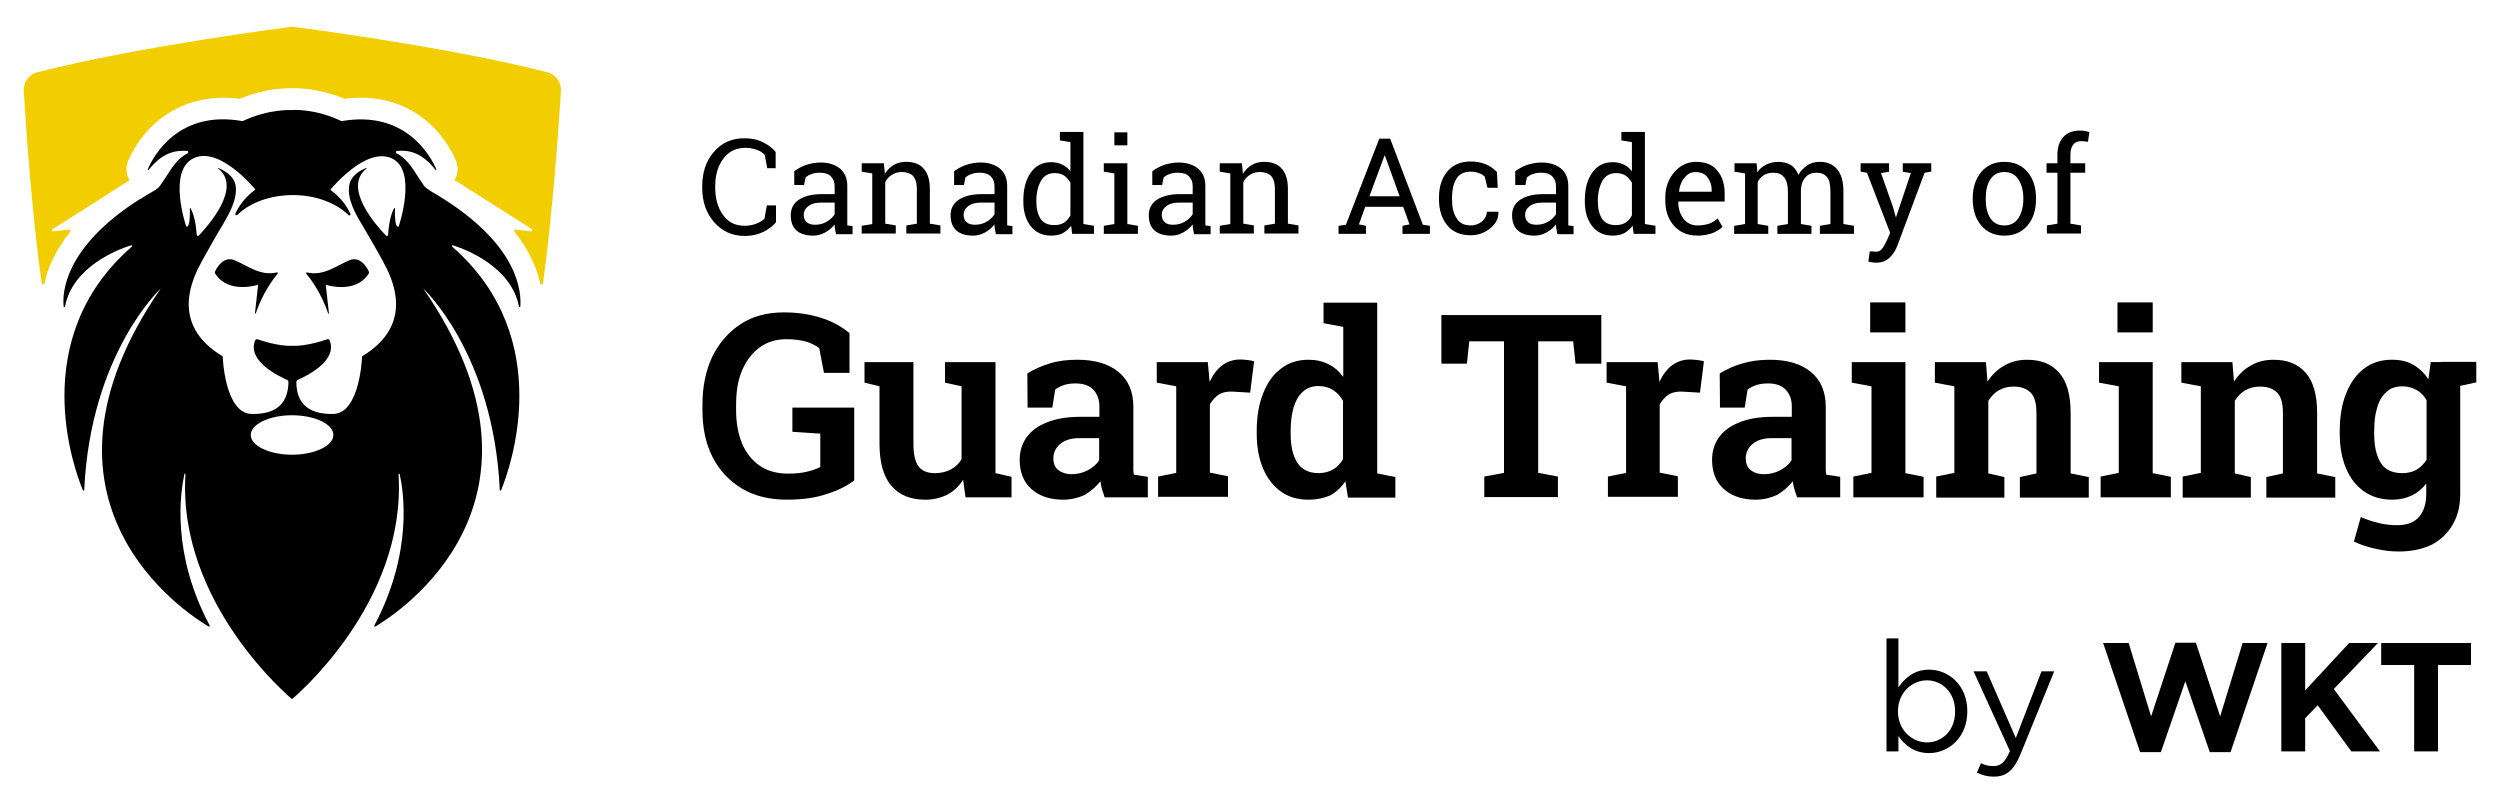 <?xml version="1.0" encoding="UTF-8"?>
<svg id="Layer_1" data-name="Layer 1" xmlns="http://www.w3.org/2000/svg" viewBox="0 0 1550 500">
  <defs>
    <style>
      .cls-1 {
        fill: #f2cd00;
      }
    </style>
  </defs>
  <g>
    <path class="cls-1" d="M32.51,142.15l47.79-30.34h0c-2.12-3.75-2.61-8.32-.65-12.56,9.62-21.69,32.62-42.57,68.99-38,15.49-6.52,28.87-6.69,32.46-6.52,3.59-.16,16.96,0,32.46,6.52,36.37-4.73,59.37,16.15,68.99,38,1.79,4.24,1.47,8.97-.82,12.56h.16l.98.49,46.81,29.68c.65.49.33,1.47-.49,1.47l-9.62-1.14c-.65-.16-1.14.65-.65,1.3,9.62,12.07,14.03,23.16,15.98,31.97.16.98,1.79.98,1.79,0,6.03-44.36,9.79-97.86,11.09-119.06.33-5.55-3.26-10.44-8.48-11.74-64.75-16.47-158.04-28.22-158.04-28.22h0S87.96,28.3,23.21,44.78c-5.38,1.3-8.81,6.36-8.48,11.74,1.3,21.2,4.89,74.7,11.09,119.06.16.98,1.63,1.14,1.79,0,1.79-8.97,6.36-19.9,15.98-31.97.49-.49,0-1.3-.65-1.3l-9.62,1.14c-1.14.16-1.47-.82-.82-1.3Z"/>
    <g>
      <path d="M171.63,168.89c-10.11,2.45-18.27-4.24-26.1-7.5-7.01-2.94-11.09,4.57-12.23,7.01-.16.49-.16.98.16,1.3,8.32,12.88,26.58,6.85,26.58,6.85l-1.96,17.61c0,.33.33.33.49.16,4.24-12.72,10.93-21.37,13.54-24.63.33-.33,0-.98-.49-.82Z"/>
      <path d="M275.69,123.72h0s-.33-.16-.82-.49c-2.45-1.63-5.06-3.1-7.83-4.73-1.96-1.3-3.26-2.28-4.24-3.43-.16-.33-.49-.82-.82-1.3s-.82-1.14-1.14-1.63c-3.59-5.06-7.18-13.05-15.01-17.13-.65-.33-.49-1.3.33-1.47,8.48-.65,15.82,1.63,23.81,11.74.33.33.65-.16.49-.49-3.43-7.83-18.92-36.7-58.72-29.68-16.15-7.83-30.5-7.01-30.66-6.85,0,0-14.35-.98-30.66,6.85-39.8-7.18-55.29,21.69-58.72,29.68-.16.49.16.98.49.49,8.15-10.11,15.49-12.23,23.81-11.74.82,0,.98,1.14.33,1.47-7.83,4.08-11.42,12.07-15.01,17.13-.33.49-.82,1.14-1.14,1.63s-.65.82-.82,1.3c-.98,1.14-2.12,2.28-4.24,3.43-2.77,1.63-5.38,3.1-7.83,4.73-.49.33-.98.49-.98.49h0c-46.48,29.68-47.79,58.06-46.81,66.38,0,.49.65.49.82,0,4.73-24.95,33.11-35.56,40.94-38,.49-.16.82.49.49.82-65.73,57.25-35.56,138.63-30.34,151.03.16.33.82.33.82-.16,3.91-84.65,47.46-124.93,47.46-124.93-91.33,132.6,16.15,201.59,29.68,209.58.33.16.82-.16.65-.65-23.98-45.02-18.1-82.69-15.66-93.94.16-.33.65-.33.65.16-5.06,80.57,66.05,139.45,66.05,139.45h0s71.11-58.72,66.05-139.45c0-.33.49-.49.65-.16,2.61,11.09,8.32,48.77-15.66,93.94-.16.49.16.82.65.65,13.54-7.99,121.02-77.15,29.68-209.58,0,0,43.55,40.29,47.46,124.93,0,.49.65.49.82.16,5.06-12.4,35.23-93.78-30.34-151.03-.33-.33,0-.98.49-.82,7.83,2.45,36.21,13.21,40.94,38,.16.49.82.49.82,0,.65-8.48-.49-36.7-46.97-66.38ZM181.09,281.92c-14.19,0-25.61-5.55-25.61-12.23s11.42-12.23,25.61-12.23,25.61,5.55,25.61,12.23-11.58,12.23-25.61,12.23ZM247.14,140.35s-2.61,2.45-2.28-11.25c0-.16-.33-.33-.33-.16-.98,1.47-3.26,6.2-3.91,16.64,0,.65-.82.98-1.3.49-5.55-5.71-27.24-29.68-12.07-41.59.16-.16,0-.49-.16-.33-3.1,1.14-9.62,4.4-10.6,10.93-1.3,8.32,4.08,17.78,7.34,23.16,3.1,5.38,7.83,13.21,13.54,23.65,5.71,10.44,20.39,38.98-12.88,59.04,0,0-1.14,35.39-17.94,35.72-16.31.33-22.67-7.5-22.83-19.57,0-.65.33-1.3.98-1.63,4.89-2.12,25.12-11.74,19.57-24.63-.16-.49-.82-.65-1.3-.49-2.94.98-13.21,4.4-21.69,4.08h0c-8.48.33-18.76-3.1-21.69-4.08-.49-.16-.98.16-1.3.49-5.55,12.88,14.68,22.51,19.57,24.63.65.33.98.82.98,1.63-.33,12.23-6.52,19.9-22.83,19.57-16.8-.33-17.94-35.72-17.94-35.72-33.27-19.9-18.59-48.6-12.88-59.04,5.71-10.44,10.28-18.27,13.54-23.65,3.1-5.38,8.64-14.84,7.34-23.16-.98-6.36-7.67-9.62-10.6-10.93-.33-.16-.49.16-.16.33,15.01,11.91-6.69,35.88-12.07,41.59-.49.49-1.3.16-1.3-.49-.65-10.28-2.94-15.01-3.91-16.64-.16-.16-.33,0-.33.16.33,13.7-2.28,11.25-2.28,11.25,0,0-11.74-34.41,4.57-42.24s38.33,19.41,38.33,19.41c-6.85,5.06-10.44,10.76-12.4,14.84-.33.82.65,1.47,1.3.82,7.67-7.5,20.22-12.23,34.41-12.23s26.75,4.89,34.41,12.4c.65.65,1.63-.16,1.14-.82-1.79-4.08-5.38-9.79-12.4-14.84,0,0,22.02-27.24,38.33-19.41,15.82,7.67,4.08,42.08,4.08,42.08Z"/>
      <path d="M190.39,168.89c-.49-.16-.82.49-.49.82,2.61,3.1,9.3,11.91,13.54,24.63.16.33.49.16.49-.16l-1.96-17.61s18.27,6.03,26.58-6.85c.33-.49.33-.98.16-1.3-1.14-2.45-5.22-9.95-12.23-7.01-7.83,3.26-15.98,9.95-26.1,7.5Z"/>
    </g>
    <g>
      <g>
        <path d="M481.33,104.27h-5.66l-1.52-8.28c-1.31-1.31-2.83-2.4-4.79-3.05-1.96-.65-4.14-1.31-6.75-1.31-6.1,0-10.89,2.18-14.16,6.75-3.27,4.36-5.01,10.02-5.01,16.99v.87c0,6.75,1.52,12.42,4.79,16.99,3.27,4.57,7.62,6.75,13.51,6.75,2.61,0,5.01-.44,7.19-1.31s3.92-1.96,5.01-3.05l1.52-8.28h5.66v10.46c-1.74,2.18-4.36,4.14-7.62,5.88-3.49,1.74-7.41,2.61-11.76,2.61-7.62,0-13.94-2.83-18.95-8.5-5.01-5.66-7.41-12.85-7.41-21.35v-.87c0-8.71,2.4-15.9,7.19-21.35,4.79-5.66,11.11-8.5,18.95-8.5,4.57,0,8.5.87,11.76,2.61,3.49,1.74,5.88,3.7,7.62,5.88v10.02h.44Z"/>
        <path d="M518.36,145.22c-.22-1.09-.44-2.18-.65-3.27-.22-.87-.22-1.96-.22-2.83-1.52,1.96-3.49,3.7-5.88,5.01-2.4,1.31-4.79,1.96-7.41,1.96-4.57,0-8.06-1.09-10.46-3.27-2.4-2.18-3.49-5.45-3.49-9.37,0-4.14,1.74-7.41,5.01-9.59,3.27-2.18,8.06-3.49,13.94-3.49h8.28v-5.01c0-2.61-.87-4.57-2.4-6.1-1.52-1.52-3.92-2.18-6.75-2.18-1.96,0-3.7.22-5.23.87-1.52.44-2.83,1.31-3.7,2.18l-.87,4.57h-6.1v-8.5c1.96-1.52,4.36-2.83,7.19-3.92,2.83-.87,5.88-1.52,9.15-1.52,5.01,0,8.93,1.31,11.98,3.7,3.05,2.61,4.57,6.1,4.57,10.89v24.4l3.27.44v5.01h-10.24ZM505.51,139.34c2.61,0,5.01-.65,7.19-1.96,2.18-1.31,3.7-2.83,4.79-4.57v-7.19h-8.5c-3.27,0-5.88.65-7.84,2.18-1.96,1.52-2.83,3.27-2.83,5.45,0,1.96.65,3.49,1.74,4.36,1.31,1.31,3.05,1.74,5.45,1.74Z"/>
        <path d="M534.26,139.99l6.54-1.09v-31.37l-6.54-1.09v-5.23h13.72l.65,6.54c1.52-2.4,3.27-4.14,5.45-5.45,2.18-1.31,4.79-1.96,7.62-1.96,4.79,0,8.5,1.31,10.89,4.14,2.61,2.83,3.92,6.97,3.92,12.85v21.35l6.54,1.09v5.01h-21.13v-5.01l6.54-1.09v-21.35c0-3.92-.87-6.54-2.4-8.28-1.52-1.52-3.92-2.4-6.97-2.4-2.4,0-4.36.65-6.1,1.74-1.74,1.09-3.27,2.61-4.14,4.57v25.71l6.54,1.09v5.01h-21.13v-4.79Z"/>
        <path d="M617.48,145.22c-.22-1.09-.44-2.18-.65-3.27-.22-.87-.22-1.96-.22-2.83-1.52,1.96-3.49,3.7-5.88,5.01-2.4,1.31-4.79,1.96-7.41,1.96-4.57,0-8.06-1.09-10.46-3.27-2.4-2.18-3.49-5.45-3.49-9.37,0-4.14,1.74-7.41,5.01-9.59,3.27-2.18,8.06-3.49,13.94-3.49h8.28v-5.01c0-2.61-.87-4.57-2.4-6.1-1.52-1.52-3.92-2.18-6.75-2.18-1.96,0-3.7.22-5.23.87-1.52.44-2.83,1.31-3.7,2.18l-.87,4.57h-6.1v-8.5c1.96-1.52,4.36-2.83,7.19-3.92,2.83-.87,5.88-1.52,9.15-1.52,5.01,0,8.93,1.31,11.98,3.7,3.05,2.61,4.57,6.1,4.57,10.89v24.4l3.27.44v5.01h-10.24ZM604.63,139.34c2.61,0,5.01-.65,7.19-1.96,2.18-1.31,3.7-2.83,4.79-4.57v-7.19h-8.5c-3.27,0-5.88.65-7.84,2.18-1.96,1.52-2.83,3.27-2.83,5.45,0,1.96.65,3.49,1.74,4.36,1.31,1.31,3.05,1.74,5.45,1.74Z"/>
        <path d="M664.1,139.99c-1.52,1.96-3.27,3.49-5.23,4.57s-4.36,1.52-7.19,1.52c-5.45,0-9.59-1.96-12.64-5.88-3.05-3.92-4.57-8.93-4.57-15.25v-.87c0-6.97,1.52-12.64,4.57-16.99,3.05-4.36,7.19-6.54,12.64-6.54,2.61,0,4.79.44,6.97,1.52,1.96.87,3.7,2.4,5.01,4.14v-18.08l-6.54-1.09v-5.23h14.6v57.08l6.54,1.09v5.01h-13.51l-.65-5.01ZM642.53,124.96c0,4.36.87,7.84,2.61,10.67,1.74,2.61,4.57,3.92,8.5,3.92,2.4,0,4.36-.44,6.1-1.52,1.52-1.09,3.05-2.61,3.92-4.57v-20.26c-1.09-1.74-2.4-3.27-3.92-4.36-1.74-1.09-3.7-1.52-5.88-1.52-3.7,0-6.54,1.52-8.5,4.79-1.74,3.27-2.83,7.19-2.83,12.42v.44Z"/>
        <path d="M684.36,139.99l6.54-1.09v-31.37l-6.54-1.09v-5.23h14.6v37.69l6.54,1.09v5.01h-21.13v-5.01ZM698.96,90.11h-8.06v-8.06h8.06v8.06Z"/>
        <path d="M740.35,145.22c-.22-1.09-.44-2.18-.65-3.27-.22-.87-.22-1.96-.22-2.83-1.52,1.96-3.49,3.7-5.88,5.01-2.4,1.31-4.79,1.96-7.41,1.96-4.57,0-8.06-1.09-10.46-3.27-2.4-2.18-3.49-5.45-3.49-9.37,0-4.14,1.74-7.41,5.01-9.59,3.27-2.18,8.06-3.49,13.94-3.49h8.28v-5.01c0-2.61-.87-4.57-2.4-6.1-1.52-1.52-3.92-2.18-6.75-2.18-1.96,0-3.7.22-5.23.87-1.52.44-2.83,1.31-3.7,2.18l-.87,4.57h-6.1v-8.5c1.96-1.52,4.36-2.83,7.19-3.92,2.83-.87,5.88-1.52,9.15-1.52,5.01,0,8.93,1.31,11.98,3.7,3.05,2.61,4.57,6.1,4.57,10.89v24.4l3.27.44v5.01h-10.24ZM727.49,139.34c2.61,0,5.01-.65,7.19-1.96,2.18-1.31,3.7-2.83,4.79-4.57v-7.19h-8.5c-3.27,0-5.88.65-7.84,2.18-1.96,1.52-2.83,3.27-2.83,5.45,0,1.96.65,3.49,1.74,4.36,1.09,1.31,3.05,1.74,5.45,1.74Z"/>
        <path d="M756.25,139.99l6.54-1.09v-31.37l-6.54-1.09v-5.23h13.72l.65,6.54c1.52-2.4,3.27-4.14,5.45-5.45,2.18-1.31,4.79-1.96,7.62-1.96,4.79,0,8.5,1.31,10.89,4.14,2.61,2.83,3.92,6.97,3.92,12.85v21.35l6.54,1.09v5.01h-21.13v-5.01l6.54-1.09v-21.35c0-3.92-.87-6.54-2.4-8.28-1.52-1.52-3.92-2.4-6.97-2.4-2.4,0-4.36.65-6.1,1.74-1.74,1.09-3.27,2.61-4.14,4.57v25.71l6.54,1.09v5.01h-21.13v-4.79h0Z"/>
        <path d="M830.1,139.99l4.36-.65,20.7-53.37h6.75l20.26,53.37,4.36.65v5.01h-16.99v-5.01l4.36-.87-3.92-10.89h-23.53l-3.92,10.89,4.36.87v5.01h-16.99v-5.01h.22ZM849.05,121.69h18.73l-9.15-25.27h-.22l-9.37,25.27Z"/>
        <path d="M911.79,139.78c2.61,0,5.01-.87,6.97-2.4,1.96-1.74,3.05-3.7,3.05-6.1h7.19v.22c.22,3.7-1.52,7.19-5.01,10.02-3.49,2.83-7.62,4.36-12.2,4.36-6.32,0-11.33-2.18-14.6-6.32-3.27-4.14-5.01-9.37-5.01-15.69v-1.74c0-6.32,1.74-11.55,5.01-15.69,3.49-4.14,8.28-6.32,14.6-6.32,3.49,0,6.75.65,9.37,1.74,2.83,1.09,5.01,2.83,6.97,4.79l.44,9.8h-6.32l-1.74-6.97c-.87-.87-2.18-1.74-3.7-2.18-1.52-.65-3.27-.87-5.01-.87-4.14,0-7.19,1.52-8.93,4.57-1.74,3.05-2.61,6.75-2.61,11.11v1.74c0,4.57.87,8.28,2.61,11.11,1.74,3.27,4.79,4.79,8.93,4.79Z"/>
        <path d="M965.6,145.22c-.22-1.09-.44-2.18-.65-3.27-.22-.87-.22-1.96-.22-2.83-1.52,1.96-3.49,3.7-5.88,5.01-2.4,1.31-4.79,1.96-7.41,1.96-4.57,0-8.06-1.09-10.46-3.27-2.4-2.18-3.49-5.45-3.49-9.37,0-4.14,1.74-7.41,5.01-9.59,3.27-2.18,8.06-3.49,13.94-3.49h8.28v-5.01c0-2.61-.87-4.57-2.4-6.1-1.52-1.52-3.92-2.18-6.75-2.18-1.96,0-3.7.22-5.23.87-1.52.44-2.83,1.31-3.7,2.18l-.87,4.57h-6.32v-8.5c1.96-1.52,4.36-2.83,7.19-3.92,2.83-.87,5.88-1.52,9.15-1.52,5.01,0,8.93,1.31,11.98,3.7,3.05,2.61,4.57,6.1,4.57,10.89v24.4l3.27.44v5.01h-10.02ZM952.75,139.34c2.61,0,5.01-.65,7.19-1.96,2.18-1.31,3.7-2.83,4.79-4.57v-7.19h-8.5c-3.27,0-5.88.65-7.84,2.18-1.96,1.52-2.83,3.27-2.83,5.45,0,1.96.65,3.49,1.74,4.36,1.09,1.31,3.05,1.74,5.45,1.74Z"/>
        <path d="M1012.22,139.99c-1.52,1.96-3.27,3.49-5.23,4.57-1.96,1.09-4.36,1.52-7.19,1.52-5.45,0-9.59-1.96-12.64-5.88-3.05-3.92-4.57-8.93-4.57-15.25v-.87c0-6.97,1.52-12.64,4.57-16.99,3.05-4.36,7.19-6.54,12.64-6.54,2.61,0,4.79.44,6.97,1.52,1.96.87,3.7,2.4,5.01,4.14v-18.08l-6.54-1.09v-5.23h14.6v57.08l6.54,1.09v5.01h-13.51l-.65-5.01ZM990.65,124.96c0,4.36.87,7.84,2.61,10.67,1.74,2.61,4.57,3.92,8.5,3.92,2.4,0,4.36-.44,6.1-1.52,1.52-1.09,3.05-2.61,3.92-4.57v-20.26c-1.09-1.74-2.4-3.27-3.92-4.36-1.74-1.09-3.7-1.52-5.88-1.52-3.7,0-6.54,1.52-8.5,4.79-1.74,3.27-2.83,7.19-2.83,12.42v.44Z"/>
        <path d="M1052.52,146.09c-6.1,0-10.89-1.96-14.6-6.1-3.7-4.14-5.45-9.37-5.45-15.9v-1.74c0-6.32,1.96-11.33,5.66-15.69,3.7-4.14,8.06-6.32,13.29-6.32,5.88,0,10.46,1.74,13.29,5.45,3.05,3.49,4.57,8.28,4.57,14.16v5.01h-28.54l-.22.22c0,4.14,1.09,7.62,3.27,10.46,1.96,2.61,5.01,4.14,8.71,4.14,2.61,0,5.01-.44,7.19-1.09,1.96-.87,3.7-1.74,5.23-3.27l3.05,5.23c-1.52,1.52-3.7,2.83-6.32,3.92-2.61.87-5.66,1.52-9.15,1.52ZM1051.22,106.66c-2.61,0-5.01,1.09-6.75,3.49-1.96,2.18-3.05,5.01-3.49,8.5v.22h20.26v-1.09c0-3.05-.87-5.66-2.61-7.84-1.52-2.18-4.14-3.27-7.41-3.27Z"/>
        <path d="M1075.4,139.99l6.54-1.09v-31.37l-6.54-1.09v-5.23h13.72l.44,5.66c1.31-2.18,3.27-3.7,5.45-4.79,2.18-1.09,4.79-1.74,7.62-1.74s5.45.65,7.62,1.96c2.18,1.31,3.7,3.49,4.79,6.1,1.31-2.4,3.27-4.36,5.45-5.88,2.18-1.52,5.01-2.18,7.84-2.18,4.57,0,8.06,1.52,10.67,4.57,2.61,3.05,3.92,7.62,3.92,13.94v20.04l6.54,1.09v5.01h-21.13v-5.01l6.54-1.09v-20.04c0-4.36-.65-7.41-2.18-9.15-1.52-1.74-3.7-2.61-6.54-2.61s-5.01.87-6.75,2.83c-1.74,1.96-2.61,4.36-2.83,7.41v21.57l6.54,1.09v5.01h-21.13v-5.01l6.54-1.09v-20.04c0-4.14-.87-7.19-2.4-8.93-1.52-1.96-3.7-2.83-6.54-2.83-2.4,0-4.36.44-6.1,1.52-1.52,1.09-2.83,2.4-3.7,4.14v26.14l6.54,1.09v5.01h-21.13v-5.01h.22Z"/>
        <path d="M1197.17,106.45l-3.92.65-16.77,44.88c-1.09,3.05-2.61,5.45-4.79,7.62-2.18,2.18-4.79,3.27-8.5,3.27-.65,0-1.52,0-2.4-.22-1.09-.22-1.74-.22-2.4-.44l.87-6.32c-.22,0,.22,0,1.52,0,1.09,0,1.74.22,2.18.22,1.74,0,3.05-.65,4.14-2.18,1.09-1.52,1.96-3.27,2.83-5.01l1.96-4.57-14.38-37.25-3.92-.65v-5.23h17.65v5.23l-5.01.87,7.62,21.57,1.52,5.66h.22l9.15-27.23-5.01-.87v-5.23h17.65v5.23h-.22Z"/>
        <path d="M1223.1,122.78c0-6.54,1.74-11.76,5.23-16.12,3.49-4.14,8.28-6.32,14.38-6.32s10.89,2.18,14.38,6.32c3.49,4.14,5.23,9.59,5.23,16.12v.87c0,6.54-1.74,11.98-5.23,16.12-3.49,4.14-8.28,6.32-14.38,6.32s-10.89-2.18-14.38-6.32c-3.49-4.14-5.23-9.59-5.23-16.12v-.87ZM1231.16,123.66c0,4.57.87,8.5,2.83,11.55,1.96,3.05,4.79,4.57,8.71,4.57,3.7,0,6.75-1.52,8.71-4.57,1.96-3.05,3.05-6.97,3.05-11.55v-.87c0-4.57-1.09-8.5-3.05-11.55-1.96-3.05-4.79-4.57-8.71-4.57s-6.75,1.52-8.71,4.57c-1.96,3.05-2.83,6.97-2.83,11.55v.87Z"/>
        <path d="M1268.85,107.32v-6.1h6.75v-5.45c0-4.57,1.31-8.28,3.7-10.89,2.4-2.61,5.88-3.92,10.24-3.92.87,0,1.74,0,2.83.22.87.22,1.96.44,3.05.65l-.87,6.1c-.44,0-1.09-.22-1.74-.22s-1.31-.22-2.18-.22c-2.4,0-4.14.65-5.23,2.18-1.09,1.31-1.74,3.49-1.74,6.1v5.45h9.15v5.88h-9.15v31.59l6.54,1.09v5.01h-21.13v-5.01l6.54-1.09v-31.59h-6.75v.22Z"/>
      </g>
      <g>
        <path d="M488.2,309.81c-11.09,0-20.55-2.28-28.38-7.01-7.83-4.73-13.86-11.25-18.1-19.57-4.24-8.32-6.2-17.94-6.2-29.03v-3.43c0-11.25,2.12-21.2,6.2-29.85,4.24-8.48,10.11-15.17,17.61-20.06,7.5-4.89,16.47-7.18,26.75-7.18,8.32,0,15.82,1.14,22.67,3.26,6.85,2.12,12.88,5.38,17.94,9.62v24.63h-15.82l-2.94-15.33c-2.12-1.63-4.89-3.1-8.32-4.08-3.43-.98-7.5-1.47-12.07-1.47-6.36,0-11.74,1.63-16.47,5.06-4.73,3.43-8.32,8.15-10.93,14.19-2.61,6.03-3.75,13.21-3.75,21.2v3.59c0,7.99,1.3,14.84,3.75,20.71,2.45,5.87,6.2,10.44,10.93,13.7,4.73,3.26,10.6,4.89,17.61,4.89,4.24,0,7.99-.33,11.42-1.14s6.2-1.79,8.48-2.94v-20.71l-17.29-1.14v-15.01h38.33v45.18c-4.57,3.43-10.44,6.36-17.29,8.48-6.69,2.28-14.84,3.42-24.14,3.42Z"/>
        <path d="M573.67,309.81c-8.97,0-15.98-2.77-20.88-8.48-5.06-5.71-7.5-14.52-7.5-26.42v-35.39l-9.3-2.28v-12.72h30.34v50.72c0,6.69,1.14,11.25,3.26,14.03,2.12,2.77,5.55,4.08,10.11,4.08,3.75,0,7.01-.82,9.79-2.28,2.77-1.47,5.06-3.59,6.69-6.36v-45.18l-10.28-2.28v-12.72h31.31v68.83l9.95,2.28v12.72h-28.54l-1.47-10.93c-2.61,4.08-5.87,7.18-9.95,9.3-3.91,1.96-8.48,3.1-13.54,3.1Z"/>
        <path d="M659.29,309.81c-8.48,0-15.01-2.28-19.9-6.69-4.89-4.4-7.18-10.44-7.18-18.1,0-5.22,1.47-9.95,4.24-13.86,2.94-4.08,7.18-7.18,12.72-9.3,5.55-2.28,12.4-3.43,20.55-3.43h11.91v-6.52c0-4.24-1.3-7.67-3.75-10.28-2.45-2.61-6.2-3.91-11.09-3.91-2.61,0-5.06.33-7.01.98-2.12.65-3.91,1.63-5.55,2.77l-1.79,11.25h-15.33l-.16-21.2c4.24-2.61,8.97-4.73,14.03-6.2,5.06-1.63,10.76-2.28,16.96-2.28,10.76,0,19.25,2.45,25.44,7.5,6.2,5.06,9.3,12.23,9.3,21.69v38.98c0,1.14.16,2.12.33,3.1l8.64,1.3v12.72h-26.75c-.49-1.63-1.14-3.26-1.63-4.89-.49-1.63-.82-3.43-.98-5.06-2.77,3.43-6.03,6.2-9.79,8.48-3.91,1.79-8.32,2.94-13.21,2.94ZM664.51,293.99c3.59,0,6.85-.82,9.95-2.45,3.1-1.63,5.55-3.75,7.01-6.2v-13.7h-12.07c-5.38,0-9.46,1.3-12.23,3.75-2.77,2.45-4.08,5.38-4.08,8.81,0,3.1.98,5.55,2.94,7.18,2.12,1.63,4.89,2.61,8.48,2.61Z"/>
        <path d="M718.01,308.18v-12.72l11.25-2.28v-53.66l-12.07-2.28v-12.72h31.64l.98,10.44.16,1.79c2.12-4.57,4.73-7.99,7.83-10.28,3.1-2.28,6.85-3.59,11.09-3.59,1.47,0,2.94.16,4.57.33,1.63.16,2.94.49,4.08.82l-2.45,19.41-11.09-.65c-3.43-.16-6.03.49-8.32,1.79-2.12,1.47-3.91,3.43-5.55,6.03v42.41l11.25,2.28v12.72h-43.38v.16Z"/>
        <path d="M811.3,309.81c-6.69,0-12.4-1.63-17.13-5.06s-8.48-8.15-11.09-14.35c-2.61-6.2-3.91-13.37-3.91-21.53v-1.63c0-8.81,1.3-16.64,3.91-23.16,2.61-6.69,6.2-11.91,11.09-15.49,4.73-3.75,10.44-5.55,17.13-5.55,4.73,0,8.81.98,12.4,2.77,3.59,1.79,6.52,4.4,9.13,7.83v-30.99l-12.23-2.28v-12.72h33.27v105.85l11.25,2.28v12.72h-29.36l-1.63-10.11c-2.61,3.91-5.87,6.85-9.46,8.81-3.91,1.63-8.32,2.61-13.37,2.61ZM817.5,293.34c3.43,0,6.52-.82,8.97-2.28,2.61-1.47,4.57-3.59,6.2-6.36v-36.21c-1.63-2.77-3.59-5.06-6.2-6.69-2.61-1.63-5.55-2.45-8.97-2.45-3.91,0-7.18,1.14-9.79,3.59-2.61,2.28-4.4,5.55-5.71,9.79-1.14,4.08-1.79,8.97-1.79,14.52v1.63c0,7.67,1.3,13.54,4.08,17.94,2.77,4.24,7.18,6.52,13.21,6.52Z"/>
        <path d="M920.25,308.18v-12.72l12.23-2.28v-81.55h-21.53l-1.47,13.86h-15.82v-30.17h99.16v30.17h-15.98l-1.47-13.86h-21.69v81.55l12.23,2.28v12.72h-45.67Z"/>
        <path d="M996.91,308.18v-12.72l11.25-2.28v-53.66l-12.07-2.28v-12.72h31.64l.98,10.44.16,1.79c2.12-4.57,4.73-7.99,7.83-10.28,3.1-2.28,6.85-3.59,11.09-3.59,1.47,0,2.94.16,4.57.33,1.63.16,2.94.49,4.08.82l-2.45,19.41-11.09-.65c-3.43-.16-6.03.49-8.32,1.79-2.12,1.47-3.91,3.43-5.55,6.03v42.41l11.25,2.28v12.72h-43.38v.16Z"/>
        <path d="M1088.57,309.81c-8.48,0-15.01-2.28-19.9-6.69s-7.18-10.44-7.18-18.1c0-5.22,1.47-9.95,4.24-13.86,2.94-4.08,7.18-7.18,12.72-9.3,5.55-2.28,12.4-3.43,20.55-3.43h11.91v-6.52c0-4.24-1.3-7.67-3.75-10.28-2.45-2.61-6.2-3.91-11.09-3.91-2.61,0-5.06.33-7.01.98-2.12.65-3.91,1.63-5.55,2.77l-1.79,11.25h-15.33l-.16-21.2c4.24-2.61,8.97-4.73,14.03-6.2,5.06-1.47,10.76-2.28,16.96-2.28,10.76,0,19.25,2.45,25.44,7.5,6.2,5.06,9.3,12.23,9.3,21.69v38.98c0,1.14.16,2.12.33,3.1l8.64,1.3v12.72h-26.75c-.49-1.63-1.14-3.26-1.63-4.89-.49-1.63-.82-3.43-.98-5.06-2.77,3.43-6.03,6.2-9.79,8.48-3.91,1.79-8.32,2.94-13.21,2.94ZM1093.79,293.99c3.59,0,6.85-.82,9.95-2.45,3.1-1.63,5.55-3.75,7.01-6.2v-13.7h-12.07c-5.38,0-9.46,1.3-12.23,3.75s-4.08,5.38-4.08,8.81c0,3.1.98,5.55,2.94,7.18,1.96,1.63,4.73,2.61,8.48,2.61Z"/>
        <path d="M1149.08,308.18v-12.72l11.25-2.28v-53.66l-12.23-2.28v-12.72h33.27v68.83l11.25,2.28v12.72h-43.55v-.16ZM1159.51,206.08v-18.59h21.86v18.59h-21.86Z"/>
        <path d="M1200.45,308.18v-12.72l11.25-2.28v-53.66l-12.07-2.28v-12.72h31.64l.98,12.07c2.77-4.24,6.2-7.67,10.44-9.95,4.08-2.45,8.81-3.59,14.19-3.59,8.48,0,15.01,2.61,19.73,7.99,4.73,5.22,7.18,13.54,7.18,24.95v37.51l11.25,2.28v12.72h-42.73v-12.72l10.28-2.28v-37.35c0-6.03-1.14-10.28-3.59-12.72-2.45-2.45-5.87-3.75-10.6-3.75-3.59,0-6.52.82-9.13,2.28-2.61,1.47-4.73,3.75-6.52,6.52v45.02l9.95,2.28v12.72h-42.24v-.33Z"/>
        <path d="M1302.39,308.18v-12.72l11.25-2.28v-53.66l-12.23-2.28v-12.72h33.27v68.83l11.25,2.28v12.72h-43.55v-.16ZM1312.83,206.08v-18.59h21.86v18.59h-21.86Z"/>
        <path d="M1353.27,308.18v-12.72l11.25-2.28v-53.66l-12.07-2.28v-12.72h31.64l.98,12.07c2.77-4.24,6.2-7.67,10.44-9.95,4.08-2.45,8.81-3.59,14.19-3.59,8.48,0,15.01,2.61,19.73,7.99,4.73,5.22,7.18,13.54,7.18,24.95v37.51l11.25,2.28v12.72h-42.73v-12.72l10.28-2.28v-37.35c0-6.03-1.14-10.28-3.59-12.72s-5.87-3.75-10.6-3.75c-3.59,0-6.52.82-9.13,2.28-2.61,1.47-4.73,3.75-6.52,6.52v45.02l9.95,2.28v12.72h-42.24v-.33Z"/>
        <path d="M1487.18,341.94c-4.24,0-8.81-.49-14.03-1.63-5.22-1.14-9.79-2.61-13.7-4.57l4.24-15.17c3.43,1.47,7.18,2.77,11.25,3.75,4.08.98,7.83,1.3,11.25,1.3,6.2,0,10.76-1.79,13.7-5.22,2.94-3.43,4.4-8.32,4.4-14.52v-6.03c-2.61,3.26-5.55,5.71-8.97,7.34-3.43,1.63-7.5,2.61-11.91,2.61-6.85,0-12.72-1.63-17.61-5.06-4.89-3.43-8.64-8.15-11.25-14.35-2.61-6.2-3.91-13.37-3.91-21.53v-1.63c0-8.81,1.3-16.64,3.91-23.16,2.61-6.69,6.36-11.91,11.09-15.49,4.89-3.75,10.6-5.55,17.45-5.55,5.06,0,9.46.98,13.05,3.1,3.75,2.12,6.85,5.06,9.46,8.97l1.47-10.6h18.27v81.55c0,7.34-1.47,13.7-4.57,19.08-3.1,5.38-7.5,9.62-13.05,12.56-5.71,2.77-12.56,4.24-20.55,4.24ZM1489.3,293.34c3.43,0,6.36-.65,8.97-2.12,2.45-1.47,4.57-3.59,6.2-6.2v-36.86c-1.47-2.77-3.59-4.89-6.2-6.36-2.61-1.47-5.55-2.28-8.81-2.28-4.08,0-7.5,1.14-9.95,3.59-2.61,2.28-4.57,5.55-5.71,9.79-1.3,4.08-1.79,8.97-1.79,14.52v1.63c0,7.67,1.3,13.54,4.08,17.94,2.45,4.08,7.01,6.36,13.21,6.36ZM1522.57,239.84l-8.97-15.49h21.69v12.72l-12.72,2.77Z"/>
      </g>
    </g>
  </g>
  <g>
    <path d="M1177.02,456.37v9.5h-7.39v-70.08h7.39v30.43c4.03-5.95,9.89-11.04,19.01-11.04,11.9,0,23.71,9.41,23.71,25.73v.19c0,16.22-11.71,25.82-23.71,25.82-9.21,0-15.17-4.99-19.01-10.56ZM1212.16,441.2v-.19c0-11.71-8.06-19.2-17.47-19.2s-17.95,7.78-17.95,19.1v.19c0,11.52,8.74,19.2,17.95,19.2s17.47-7.1,17.47-19.1Z"/>
    <path d="M1265.72,416.24h7.87l-20.83,51.26c-4.22,10.27-9.02,14.01-16.51,14.01-4.13,0-7.2-.86-10.56-2.5l2.5-5.86c2.4,1.25,4.61,1.82,7.78,1.82,4.42,0,7.2-2.3,10.18-9.31l-22.56-49.44h8.16l18.05,41.37,15.93-41.37Z"/>
    <path d="M1303.93,398.67h15.84l13.92,45.5,15.07-45.69h12.67l15.07,45.69,13.92-45.5h15.46l-22.94,67.67h-12.86l-15.17-43.96-15.17,43.96h-12.86l-22.94-67.67Z"/>
    <path d="M1414.43,398.67h14.78v29.37l27.26-29.37h17.85l-27.36,28.51,28.61,38.69h-17.76l-20.83-28.61-7.78,8.06v20.54h-14.78v-67.2Z"/>
    <path d="M1496.79,412.3h-20.45v-13.63h55.68v13.63h-20.45v53.56h-14.78v-53.56Z"/>
  </g>
</svg>